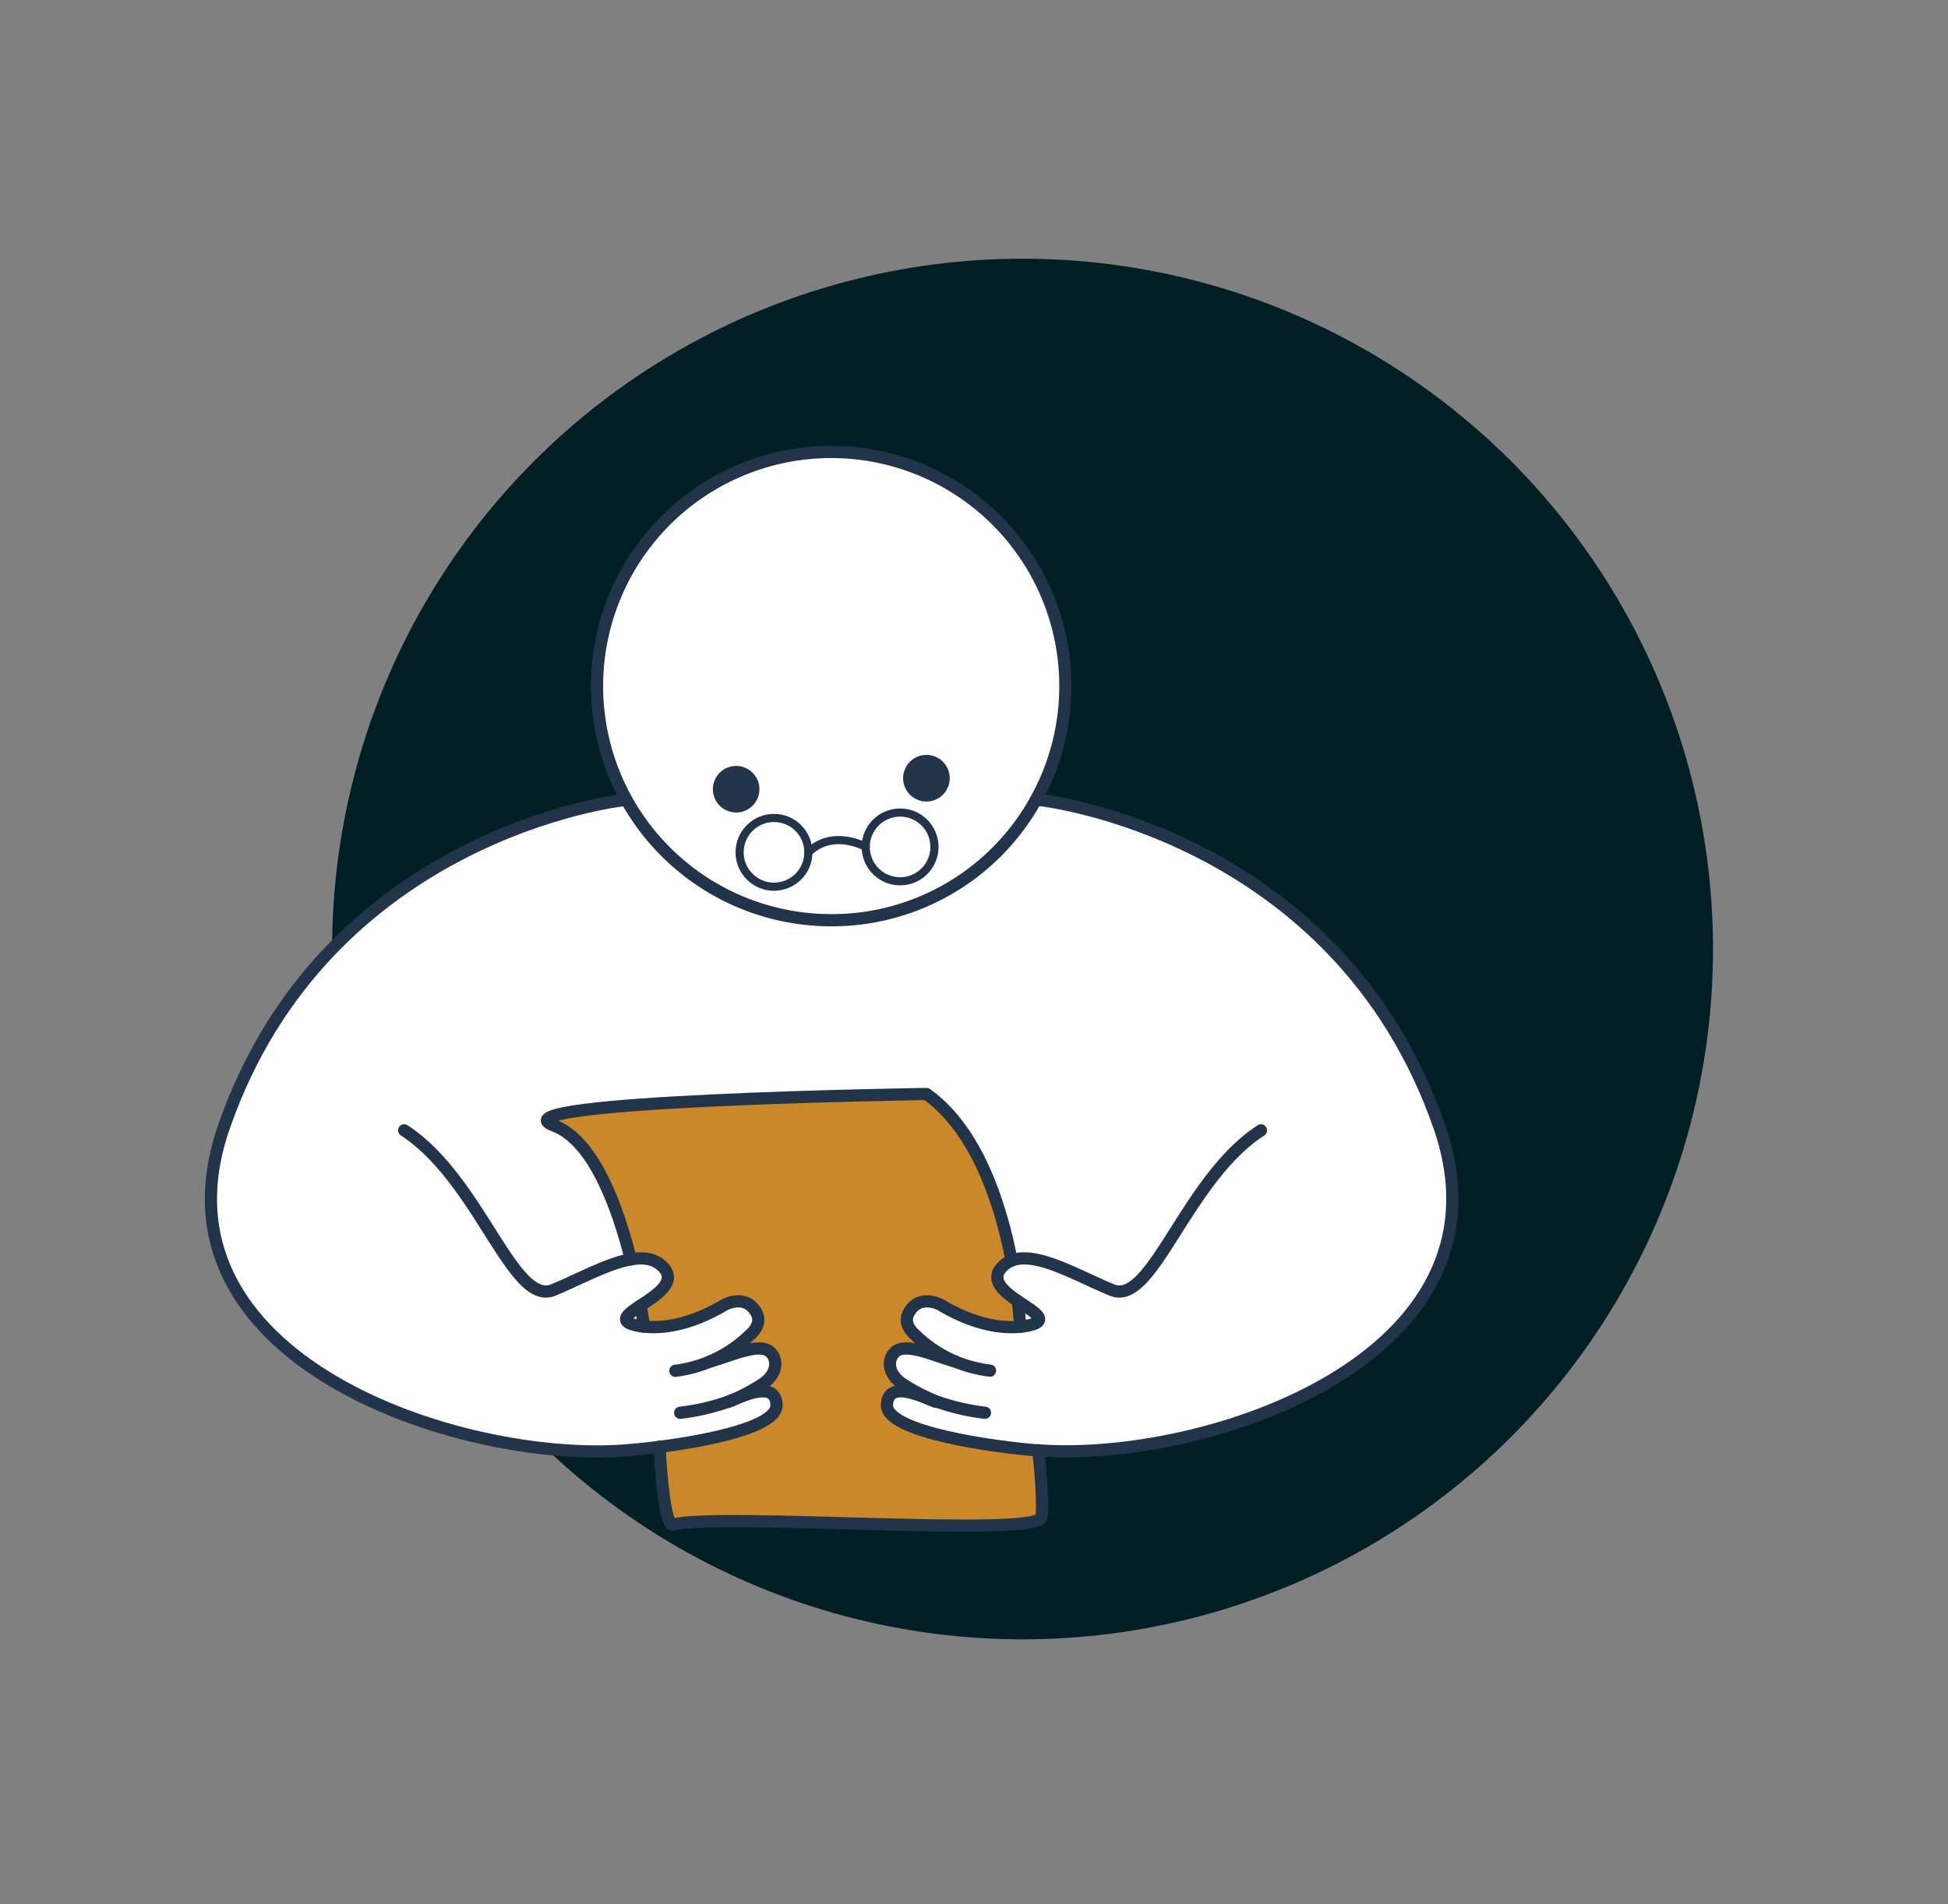 <svg id="Camada_1" data-name="Camada 1" xmlns="http://www.w3.org/2000/svg" viewBox="0 0 478.81 468.13"><rect x="0" y="0" width="478.81" height="468.13" fill="#808080" stroke="none"/><defs><style>.cls-1{fill:#011f24;}.cls-2{fill:#fff;}.cls-3{fill:#ca8828;}.cls-4,.cls-6{fill:none;stroke:#21344a;stroke-linecap:round;stroke-linejoin:round;}.cls-4{stroke-width:3px;}.cls-5{fill:#23354b;}.cls-6{stroke-width:2px;}</style></defs><circle class="cls-1" cx="251.34" cy="233.31" r="169.71"/><path class="cls-2" d="M229.87,344.63c-2.32-.74-11.63-5.87-12,.7-.35,6.88,27.16,10.45,36.73,11.22,40.93,3.29,119-22.28,99.07-79.54-25.1-72.26-98-80.27-98-80.27-9.35,10.84-19.24,27.28-51.44,29.44S153,196.74,153,196.74s-72.94,8-98,80.27c-19.89,57.26,58.14,82.83,99.06,79.54,9.58-.77,37.08-4.34,36.74-11.22-.33-6.57-9.64-1.44-12-.7Z"/><path class="cls-3" d="M227.72,269s-108.18,1.59-91.57,7.76c9.74,3.62,15.66,20,18.9,32.9,3.3-.59,6.14-.16,8.12,2.09,3.14,3.57-1.91,6.74-5.7,9.24.56,3.2.82,5.19.82,5.19h0c3.88.43,10.8,0,19.8-5.36,0,0,4.28-2.36,7,.77,2.57,2.92.81,5.27-.93,6.79a32,32,0,0,1-9.55,6.33c5.2-1.46,12-4.75,14.66-2.31,1.9,1.74,2,5.48-2.24,8.09a48,48,0,0,1-7.09,3.76c3.31-1.37,10.59-4.67,10.87,1.12.28,5.44-16.82,8.81-28.73,10.36.35,7.19,1.43,19.61,3.34,19.15,11.65-3,90,3.47,90.54-1.87s-.74-15.82-.81-16.39c-.15,0-.29,0-.44,0-9.57-.76-37.07-4.34-36.73-11.22.32-6.56,9.63-1.44,12-.7l.05-.14a46.13,46.13,0,0,1-7.79-4c-4.23-2.61-4.14-6.35-2.24-8.09,2.65-2.44,9.47.85,14.66,2.31a32,32,0,0,1-9.55-6.33c-1.74-1.52-3.49-3.87-.93-6.79,2.75-3.13,7-.77,7-.77,8.82,5.26,15.63,5.78,19.55,5.39,0,0-.1-2.43-.56-6.31-3.4-2.32-6.75-5.09-4.06-8.16a6.59,6.59,0,0,1,2.53-1.8C246,296.34,240.26,277.86,227.72,269Z"/><path class="cls-2" d="M146.77,168.62a57.56,57.56,0,1,0,57.55-57.55A57.25,57.25,0,0,0,146.77,168.62Z"/><path class="cls-4" d="M254.84,196.23a57.56,57.56,0,1,0-50.52,30A57.32,57.32,0,0,0,254.84,196.23Z"/><path class="cls-4" d="M234.74,334.7a32.5,32.5,0,0,0,8.59,2.26"/><path class="cls-4" d="M309.94,277.89c-18.5,12-26.66,43.34-36.61,39.26-8.6-3.52-18.63-9.63-24.68-7.25a6.59,6.59,0,0,0-2.53,1.8c-2.69,3.07.66,5.84,4.06,8.16s6.91,4.2,4.33,5.48a13.37,13.37,0,0,1-3.77.83c-3.92.39-10.73-.13-19.55-5.39,0,0-4.27-2.36-7,.77-2.56,2.92-.81,5.27.93,6.79a32,32,0,0,0,9.55,6.33"/><path class="cls-4" d="M234.74,334.7l-.09,0c-5.19-1.46-12-4.75-14.66-2.31-1.9,1.74-2,5.48,2.24,8.09a46.13,46.13,0,0,0,7.79,4,53.53,53.53,0,0,0,12.08,2.83"/><path class="cls-4" d="M230,344.63c-2.33-.74-11.64-5.86-12,.7-.34,6.88,27.16,10.46,36.73,11.22.15,0,.29,0,.44,0,41,3.08,118.45-22.52,98.62-79.57-25.09-72.26-98-80.27-98-80.27"/><path class="cls-4" d="M174.54,334.7A32.29,32.29,0,0,1,166,337"/><path class="cls-4" d="M99.35,277.89c18.5,12,26.65,43.34,36.61,39.26,6.31-2.59,13.38-6.56,19.09-7.54,3.3-.59,6.14-.16,8.12,2.09,3.14,3.57-1.91,6.74-5.7,9.24-2.75,1.84-4.85,3.33-2.69,4.4a12.81,12.81,0,0,0,3.51.8c3.88.43,10.8,0,19.8-5.36,0,0,4.28-2.36,7,.77,2.57,2.92.81,5.27-.93,6.79a32,32,0,0,1-9.55,6.33"/><path class="cls-4" d="M178.89,344.63a54.41,54.41,0,0,1-11.7,2.69"/><path class="cls-4" d="M180,344.22l-.77.31"/><path class="cls-4" d="M174.54,334.7l.1,0c5.2-1.46,12-4.75,14.66-2.31,1.9,1.74,2,5.48-2.24,8.09a48,48,0,0,1-7.09,3.76"/><path class="cls-4" d="M162.11,355.69c-3.18.42-6,.7-8,.86-40.92,3.29-119-22.29-99.06-79.54,25.1-72.26,98-80.27,98-80.27"/><path class="cls-4" d="M180,344.22s0,0,0,0c3.31-1.37,10.59-4.67,10.87,1.12.28,5.44-16.82,8.81-28.73,10.36"/><path class="cls-4" d="M178.89,344.63l.29-.1c.23-.08.48-.19.77-.31"/><path class="cls-4" d="M250.18,319.86c.46,3.88.56,6.31.56,6.31"/><path class="cls-4" d="M155.05,309.61c-3.24-12.92-9.16-29.28-18.9-32.9-16.61-6.17,91.57-7.76,91.57-7.76,12.54,8.91,18.31,27.39,20.93,40.95h0"/><path class="cls-4" d="M158.29,326.13s-.26-2-.82-5.19"/><path class="cls-4" d="M255.18,356.55v0c.07.57,1.37,11.19.81,16.39s-78.89-1.17-90.54,1.87c-1.91.46-3-12-3.34-19.15h0"/><path class="cls-5" d="M179.22,188.57a5.72,5.72,0,1,0,7.18,3.74A5.71,5.71,0,0,0,179.22,188.57Z"/><path class="cls-5" d="M226,185.85a5.73,5.73,0,1,0,7.18,3.75A5.74,5.74,0,0,0,226,185.85Z"/><circle class="cls-6" cx="221.24" cy="208.21" r="8.45"/><circle class="cls-6" cx="190.24" cy="209.54" r="8.45"/><path class="cls-6" d="M212.8,208.21s-8-4.56-14.11,1.33"/></svg>